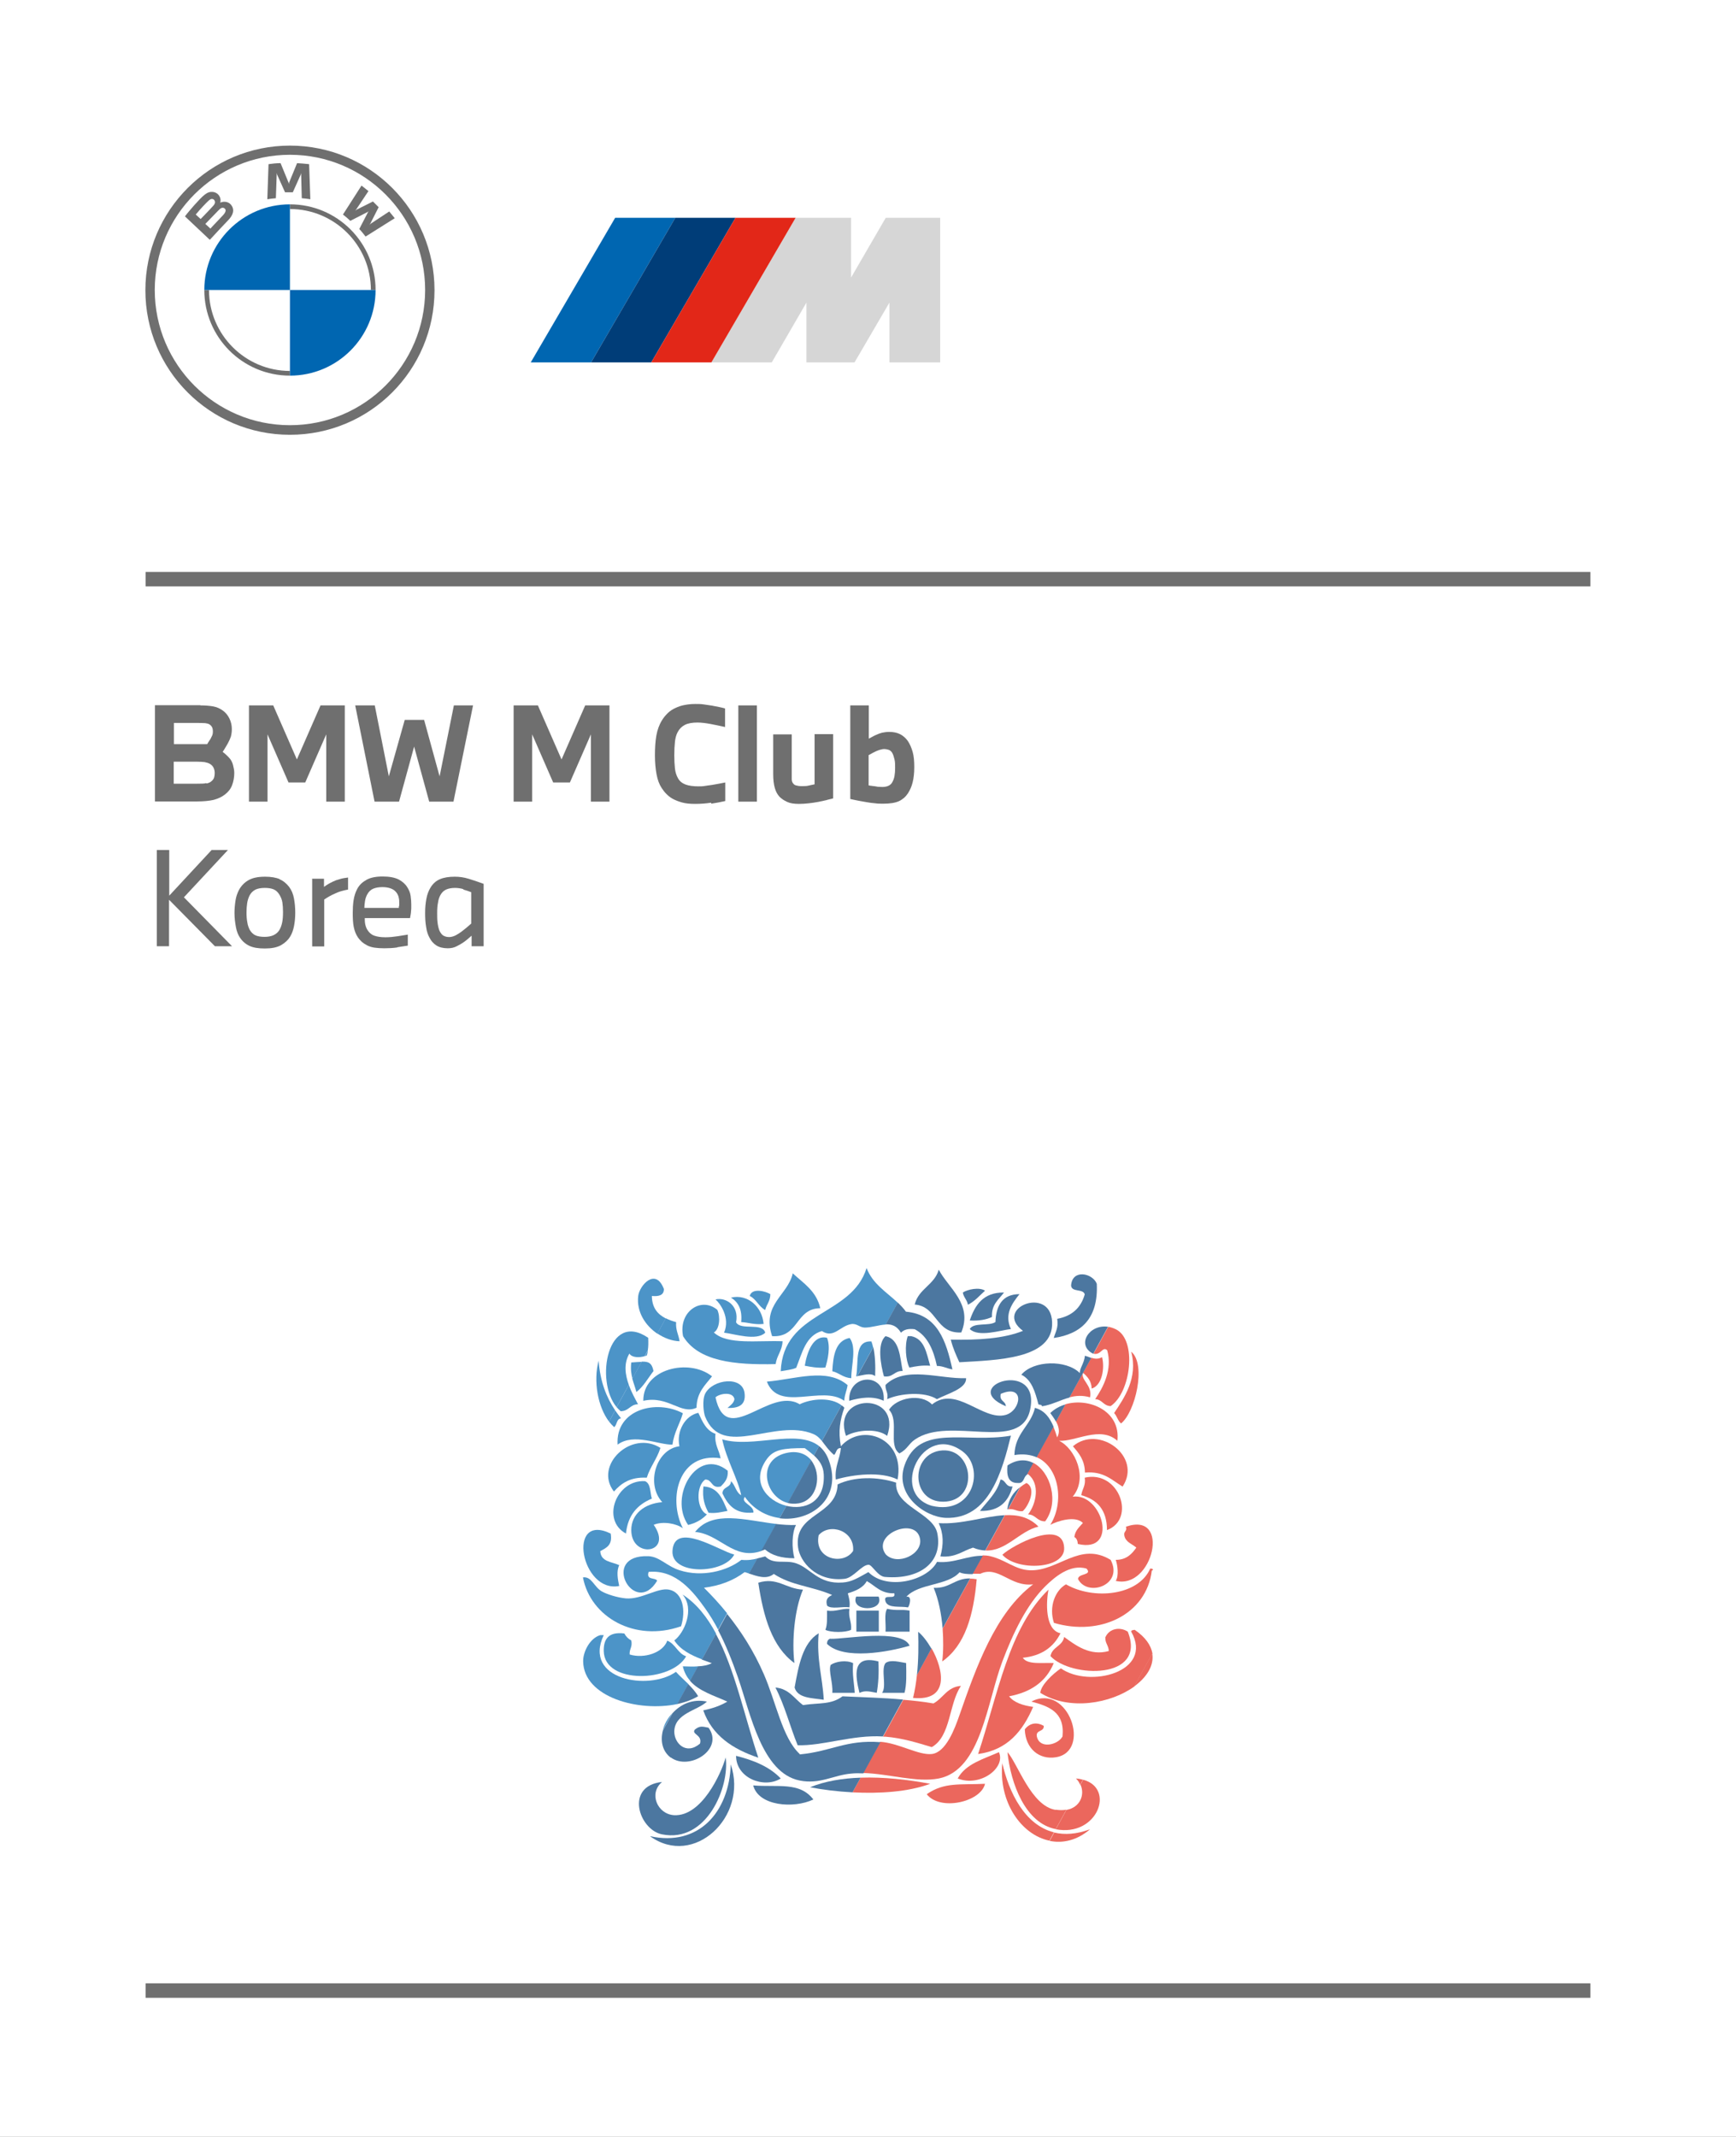 <?xml version="1.0" encoding="UTF-8"?>
<svg id="_레이어_2" data-name="레이어 2" xmlns="http://www.w3.org/2000/svg" viewBox="0 0 85.14 104.78">
  <rect x="0" y="0" width="85.14" height="104.78" fill="#808080" stroke="none"/>
  <g id="logo_fallback">
    <g>
      <rect class="cls-8" fill="#ffffff" stroke="#ffffff" stroke-width=".1px" stroke-miterlimit="10" x=".05" y=".05" width="85.04" height="104.68"/>
      <g>
        <g id="Weiss">
          <polygon class="cls-2" fill="#d6d6d6" stroke-width="0px" points="41.74 10.68 41.74 13.61 43.44 10.68 46.11 10.68 46.11 17.77 43.62 17.77 43.62 14.84 41.91 17.77 39.55 17.77 39.55 14.84 37.85 17.77 34.89 17.77 39.02 10.68 41.74 10.68"/>
        </g>
        <polygon id="Blau_Verlauf_hell" class="cls-5" fill="#0066b1" stroke-width="0px" points="33.12 10.68 28.99 17.77 26.03 17.77 30.17 10.68 33.12 10.68"/>
        <polygon id="Blau_Verlauf_hell-2" data-name="Blau_Verlauf_hell" class="cls-6" fill="#003d78" stroke-width="0px" points="36.07 10.68 31.94 17.77 28.99 17.77 33.12 10.68 36.07 10.68"/>
        <polygon id="Blau_Verlauf_hell-3" data-name="Blau_Verlauf_hell" class="cls-1" fill="#e22718" stroke-width="0px" points="39.02 10.68 34.89 17.77 31.94 17.77 36.07 10.68 39.02 10.68"/>
      </g>
      <line class="cls-7" fill="#6f6f6f" stroke="#6f6f6f" stroke-width="0.71px" stroke-miterlimit="10" x1="7.14" y1="28.4" x2="78" y2="28.4"/>
      <g>
        <path class="cls-4" fill="#6f6f6f" stroke-width="0px" d="M9.82,34.59c.26,0,.47.02.64.05s.32.1.45.19c.15.1.26.24.34.4.08.16.12.34.12.52,0,.15-.02.27-.05.38-.04.11-.09.22-.15.33-.05.08-.09.15-.13.22-.04.07-.08.13-.12.19.07.05.14.11.19.16.06.05.12.12.18.19.06.08.11.18.14.3s.06.25.06.38c0,.22-.04.43-.11.61s-.19.33-.35.45c-.15.12-.33.2-.54.26-.21.05-.49.08-.82.08h-2.07v-4.72h2.23ZM10.23,36.38s.05-.09.08-.12c.03-.06.06-.12.09-.18.03-.06.04-.13.04-.21s-.01-.15-.04-.21c-.03-.06-.07-.1-.13-.14-.05-.03-.12-.05-.21-.06-.09,0-.2-.01-.34-.01h-1.19v1.04h1.63s.05-.07.07-.12ZM10.13,38.42c.1-.02.19-.06.25-.12.06-.05.1-.11.12-.17s.03-.14.03-.22c0-.1-.02-.19-.06-.27s-.1-.14-.19-.19c-.07-.04-.16-.06-.25-.08-.1-.01-.23-.02-.38-.02h-1.13v1.08h1.15c.2,0,.35,0,.45-.03Z"/>
        <path class="cls-4" fill="#6f6f6f" stroke-width="0px" d="M12.19,34.59h1.21l1.16,2.65,1.16-2.65h1.19v4.72h-.91v-3.3l-1.03,2.36h-.82l-1.03-2.36v3.3h-.91v-4.72Z"/>
        <path class="cls-4" fill="#6f6f6f" stroke-width="0px" d="M17.42,34.59h.96l.69,3.48.78-2.77h.95l.76,2.77.7-3.48h.94l-.96,4.72h-1.19l-.74-2.7-.74,2.7h-1.2l-.95-4.72Z"/>
        <path class="cls-4" fill="#6f6f6f" stroke-width="0px" d="M25.17,34.59h1.21l1.16,2.65,1.16-2.65h1.19v4.72h-.91v-3.3l-1.03,2.36h-.82l-1.03-2.36v3.3h-.91v-4.72Z"/>
        <path class="cls-4" fill="#6f6f6f" stroke-width="0px" d="M34.88,39.36c-.25.04-.51.06-.79.06-.25,0-.46-.02-.64-.07-.18-.05-.33-.11-.46-.18-.13-.07-.23-.16-.32-.25s-.16-.19-.22-.28c-.12-.18-.2-.4-.25-.67-.05-.27-.08-.58-.08-.93s.02-.69.07-.97c.05-.28.14-.53.27-.74.06-.1.14-.21.23-.3.09-.1.2-.19.33-.26s.29-.14.46-.18c.18-.04.38-.07.62-.07.13,0,.27,0,.4.02s.27.04.41.06c.15.03.27.05.36.07.09.02.19.04.29.07v.91c-.22-.05-.46-.1-.72-.15-.12-.02-.23-.04-.33-.05-.1-.01-.2-.02-.3-.02-.27,0-.48.04-.63.12-.15.08-.27.2-.35.36-.07.13-.11.29-.13.48s-.03.4-.03.65c0,.23.01.44.03.63s.07.35.15.49c.08.15.21.25.37.31.16.06.37.09.63.09.1,0,.21,0,.32-.02s.23-.03.35-.05.23-.04.34-.06c.11-.02.21-.04.31-.06v.91c-.21.05-.44.09-.69.13Z"/>
        <path class="cls-4" fill="#6f6f6f" stroke-width="0px" d="M36.21,34.59h.91v4.72h-.91v-4.72Z"/>
        <path class="cls-4" fill="#6f6f6f" stroke-width="0px" d="M40.56,39.23c-.13.03-.27.06-.42.09-.15.03-.31.05-.47.07-.16.02-.33.03-.49.03-.24,0-.43-.03-.58-.1-.15-.07-.27-.15-.37-.25-.1-.11-.18-.25-.23-.43-.05-.17-.08-.4-.08-.69v-1.94h.91v1.9c0,.11,0,.21,0,.3,0,.09.03.17.08.22.04.05.09.08.16.09.07.02.14.03.23.03.14,0,.26,0,.37-.03s.21-.04.28-.06v-2.46h.91v3.15c-.09.02-.19.05-.32.08Z"/>
        <path class="cls-4" fill="#6f6f6f" stroke-width="0px" d="M42.61,34.59v1.63s.1-.05.17-.09c.07-.04.13-.07.18-.09.1-.05.19-.08.3-.11.1-.02.22-.04.35-.04.21,0,.39.04.53.11.14.07.27.18.38.33.1.15.18.33.24.54.06.21.08.46.08.75s-.03.54-.08.74c-.05.21-.13.38-.23.54-.06.09-.12.16-.2.23-.07.06-.16.12-.25.16s-.2.07-.33.09-.27.03-.43.03c-.13,0-.27,0-.4-.02-.14-.01-.27-.03-.39-.05-.23-.04-.41-.07-.55-.1s-.23-.05-.28-.06v-4.59h.91ZM42.71,38.53s.08.01.14.02c.06,0,.13.02.2.03.07,0,.14.01.22.01.24,0,.41-.08.49-.23.05-.09.09-.19.11-.31.02-.11.03-.25.03-.39,0-.16,0-.3-.03-.42s-.06-.23-.11-.32c-.05-.08-.1-.12-.17-.15-.06-.02-.14-.04-.23-.04-.07,0-.15.02-.25.05-.09.03-.17.07-.23.1-.05.02-.1.05-.15.08-.05.03-.09.05-.13.07v1.48s.07.02.1.02Z"/>
      </g>
      <g>
        <path class="cls-4" fill="#6f6f6f" stroke-width="0px" d="M7.7,41.68h.6v2.24l2.08-2.24h.8l-2.16,2.32,2.36,2.4h-.84l-2.25-2.28v2.28h-.6v-4.72Z"/>
        <path class="cls-4" fill="#6f6f6f" stroke-width="0px" d="M13.7,43.11c.19.08.35.21.48.38.12.16.2.35.24.58.04.22.06.45.06.68s-.02.46-.06.66c-.04.2-.1.37-.18.5-.11.19-.27.33-.46.44-.2.11-.46.16-.79.16s-.57-.04-.76-.13c-.19-.09-.34-.22-.46-.4-.09-.13-.16-.3-.2-.52s-.07-.45-.07-.69c0-.21.02-.41.05-.61.03-.2.09-.36.16-.5.11-.21.26-.37.46-.49.2-.12.47-.18.83-.18.29,0,.53.04.72.12ZM12.52,43.63c-.12.06-.22.16-.29.3-.05.11-.09.23-.11.37-.02.14-.03.29-.03.45,0,.17.01.33.04.48.02.15.07.27.12.37.08.13.17.22.29.27s.27.07.44.07c.34,0,.58-.11.72-.33.06-.1.11-.23.14-.38.03-.15.04-.32.04-.51,0-.17-.01-.33-.03-.46-.02-.14-.07-.26-.14-.38-.08-.13-.17-.22-.29-.27-.12-.05-.27-.07-.44-.07-.19,0-.34.03-.47.09Z"/>
        <path class="cls-4" fill="#6f6f6f" stroke-width="0px" d="M15.3,43.09h.59v.4c.07-.05.14-.1.21-.14.07-.04.14-.08.23-.12.1-.05.21-.09.33-.12.12-.04.26-.06.41-.08v.59c-.12.02-.23.05-.34.08-.1.03-.21.07-.31.12-.1.04-.19.09-.28.14-.09.05-.17.1-.24.15v2.3h-.59v-3.3Z"/>
        <path class="cls-4" fill="#6f6f6f" stroke-width="0px" d="M19.48,46.46c-.21.03-.42.04-.63.04-.18,0-.34-.01-.48-.03-.14-.02-.26-.06-.36-.11-.1-.05-.19-.11-.26-.17-.07-.07-.14-.14-.2-.23-.1-.15-.16-.31-.2-.5-.04-.19-.05-.42-.05-.7,0-.2.01-.41.04-.61.03-.2.09-.4.19-.58.1-.18.25-.32.45-.43.2-.11.46-.16.79-.16s.58.05.77.14c.19.1.33.22.43.38.09.14.15.28.17.44s.03.28.03.4c0,.04,0,.09,0,.15,0,.06,0,.12-.01.18,0,.06-.01.12-.02.18s-.02.12-.03.17h-2.22c0,.1,0,.19.02.29s.05.2.11.29c.08.13.19.23.33.28.14.05.32.08.55.08.2,0,.4-.02.6-.05.2-.03.37-.06.5-.08v.54c-.13.02-.31.05-.52.08ZM19.58,44.43s0-.1,0-.16c0-.08,0-.15-.02-.23-.01-.08-.04-.15-.08-.22-.07-.11-.16-.19-.28-.24-.12-.05-.27-.08-.44-.08-.19,0-.34.03-.46.08-.12.05-.22.15-.29.28-.05.09-.09.2-.11.33s-.03.24-.03.33h1.69s0-.06.01-.11Z"/>
        <path class="cls-4" fill="#6f6f6f" stroke-width="0px" d="M23.12,45.89s-.1.09-.16.14c-.06.05-.12.1-.19.15-.14.1-.27.17-.39.23-.12.06-.26.09-.42.09-.23,0-.42-.05-.56-.14s-.25-.21-.33-.37c-.08-.14-.14-.31-.17-.53-.04-.22-.05-.45-.05-.7s.02-.46.06-.68.11-.4.2-.55c.12-.2.28-.34.47-.42.19-.08.43-.12.72-.12.23,0,.45.03.68.1.23.07.47.15.74.25v3.06h-.59v-.51ZM22.73,43.6c-.14-.04-.28-.06-.42-.06-.17,0-.32.03-.43.08-.11.05-.21.14-.28.27-.06.11-.1.23-.12.38-.03.14-.04.31-.04.5,0,.17,0,.33.02.48s.05.28.09.38c.05.11.11.19.18.24.08.05.18.08.3.08.1,0,.2-.03.31-.08.11-.06.21-.12.31-.2.08-.06.17-.13.24-.19s.15-.13.22-.19v-1.54c-.12-.05-.25-.09-.39-.13Z"/>
      </g>
      <g class="cls-9" opacity="0.7">
        <path class="cls-3" fill="none" stroke-width="0px" d="M52.98,87.51l-.68,1.24c.67-.13.91-.74.68-1.24Z"/>
        <path class="cls-3" fill="none" stroke-width="0px" d="M30.87,66.38c-.29.49-.21,1.04-.03,1.54l.17-.31c-.06-.23-.09-.48-.06-.8.2,0,.37-.03.51-.03l.15-.28c-.26.08-.62.08-.75-.12Z"/>
        <path class="cls-1" fill="#e22718" stroke-width="0px" d="M55.62,82.7c.62-.45.99-1.03.89-1.62l-.89,1.62Z"/>
        <path class="cls-1" fill="#e22718" stroke-width="0px" d="M52.3,88.75l-.52.95c2.03.39,2.94-2,1.34-2.43l-.13.24c.23.5-.02,1.12-.68,1.24Z"/>
        <path class="cls-1" fill="#e22718" stroke-width="0px" d="M53.46,89.7c-.67.25-1.25.28-1.76.16l-.22.41c.64.13,1.34-.02,1.98-.57Z"/>
        <g>
          <path class="cls-1" fill="#e22718" stroke-width="0px" d="M46.97,87.21c1.11.44,2.37-.53,2.02-1.29-.76.34-1.63.57-2.02,1.29Z"/>
          <g>
            <path class="cls-1" fill="#e22718" stroke-width="0px" d="M56.49,77.01c.09,0,.07-.11-.08-.09-.59,1.34-2.8,1.54-4.13.77-.51.28-.86,1.08-.59,1.89,2.26.67,4.54-.41,4.8-2.57Z"/>
            <path class="cls-1" fill="#e22718" stroke-width="0px" d="M55.22,74.86c.07.24-.12.22-.08.43.06.34.38.41.59.6-.22.31-.48.6-1.01.6.09.24.16.8,0,1.03,1.82.44,2.73-3.42.51-2.66Z"/>
            <path class="cls-1" fill="#e22718" stroke-width="0px" d="M55.65,79.92c-.06.02-.17,0-.17.09,1.12,1.99-2.07,2.78-3.45,1.8-.41.28-.98.82-1.01,1.2,1.42.89,3.45.53,4.61-.31l.89-1.62c-.07-.39-.33-.79-.87-1.16Z"/>
            <path class="cls-1" fill="#e22718" stroke-width="0px" d="M55.48,66.29c.34,1.28-.35,2.27-.84,3,.14.14.18.38.34.51.69-.54,1.25-2.87.51-3.51Z"/>
            <path class="cls-1" fill="#e22718" stroke-width="0px" d="M54.21,80.27c-.02.31.16.41.17.69-.93.26-1.64-.29-2.19-.69-.08.46-.59.48-.67.94.98,1.07,4.74,1.18,3.79-1.2-.4-.26-.91-.14-1.09.26Z"/>
            <path class="cls-1" fill="#e22718" stroke-width="0px" d="M55.06,72.89c.97-1.47-1.17-3.05-2.44-1.97.29.34.58.67.59,1.29.92-.08,1.32.37,1.85.69Z"/>
            <path class="cls-1" fill="#e22718" stroke-width="0px" d="M51.85,70.49c-.06-.19-.12-.37-.19-.54l-.83,1.5c1.15.5,1.36,2.26.68,3.32.35-.18,1.22-.47,1.6-.09-.17.2-.38.36-.42.69.11.06.16.18.17.34,2.03.48,1.21-2.51-.25-2.32.77-.92.11-2.37-.67-2.74.82.05,2.02-.75,2.86,0,.17-1.46-1.39-2.13-2.55-1.79l-.46.84c.13.24.21.52.06.78Z"/>
            <path class="cls-1" fill="#e22718" stroke-width="0px" d="M54.3,66.21c.27.95-.2,1.83-.59,2.4.35.01.4.33.76.34,1-.67,1.31-3.26.25-3.77-.13-.06-.25-.1-.37-.12l-.72,1.32c.37.09.44-.38.67-.17Z"/>
            <path class="cls-1" fill="#e22718" stroke-width="0px" d="M48.06,77.18c.9-.44,1.48.65,2.61.51-1.85,1.39-2.79,4.05-3.62,6.43-.22.63-.65,1.81-1.35,1.89-.65.07-1.6-.53-2.53-.6,0,0,0,0,0,0l-.84,1.53c1.28.04,2.63.48,3.71.27,2.08-.41,2.37-3.76,3.12-5.74.53-1.4,1.19-2.78,2.11-3.69.42-.41,1.2-1.11,2.02-.86.3.34-.41.22-.42.51.47.91,2.25.29,1.6-.94-1.51-.92-2.56.56-3.96.51-.73-.03-1.17-.5-1.94-.69-.13-.03-.26-.04-.38-.04l-.5.9c.12,0,.25,0,.37,0Z"/>
            <path class="cls-1" fill="#e22718" stroke-width="0px" d="M53.2,72.46c.06.4-.13.55-.17.86.78.21,1.26.72,1.26,1.71,1.45-.54.59-2.96-1.09-2.57Z"/>
            <path class="cls-1" fill="#e22718" stroke-width="0px" d="M53.46,68.52c.13-.59-.49-.87-.34-1.2.21.19.41.39.42.77.51-.15.65-1,.51-1.54-.2.11-.36.08-.53.03l-1.07,1.94c.31-.08.63-.11,1.01,0Z"/>
            <path class="cls-1" fill="#e22718" stroke-width="0px" d="M52.98,87.51l.13-.24c-.1-.03-.21-.05-.34-.06.09.09.16.19.2.3Z"/>
            <path class="cls-1" fill="#e22718" stroke-width="0px" d="M51.77,88.75c-1.2-.19-1.86-2.28-2.36-2.83.16,1.55.88,3.48,2.36,3.77,0,0,0,0,.01,0l.52-.95c-.16.03-.33.03-.53,0Z"/>
            <path class="cls-1" fill="#e22718" stroke-width="0px" d="M49.16,86.44c-.2,1.92.93,3.54,2.31,3.82l.22-.41c-1.42-.35-2.21-1.94-2.54-3.42Z"/>
            <path class="cls-1" fill="#e22718" stroke-width="0px" d="M49.16,76.24c.7.81,3.08.72,3.03-.34-.06-1.45-2.56-.11-3.03.34Z"/>
            <path class="cls-1" fill="#e22718" stroke-width="0px" d="M50.59,83.44c.84.23,1.64.5,1.52,1.71-.22.41-1.12.64-1.26,0-.06-.34.36-.21.34-.52-.35-.2-.69-.14-.93.17.03.96.72,1.5,1.52,1.37,1.78-.28.61-3.65-1.18-2.74Z"/>
            <path class="cls-1" fill="#e22718" stroke-width="0px" d="M49.49,83.18c1.07-.2,1.82-.72,2.19-1.63-.56-.03-1.28.1-1.52-.26.92-.09,1.51-.52,1.85-1.2-.78-.17-.7-1.56-.59-2.14-1.95,1.88-2.49,5.18-3.45,8.06,1.46-.2,2.19-1.14,2.7-2.31-.49-.07-.93-.2-1.18-.52Z"/>
            <path class="cls-1" fill="#e22718" stroke-width="0px" d="M50.42,72.29c.6.46.41,1.45,0,1.97.38.01.44.35.84.34.7-.94.27-2.43-.59-2.87l-.32.58s.04-.02.06-.03Z"/>
            <path class="cls-1" fill="#e22718" stroke-width="0px" d="M50.17,74.09c.27-.24.68-1.11.17-1.37-.11.06-.21.13-.31.21l-.59,1.08c.33-.05.42.13.73.09Z"/>
            <path class="cls-1" fill="#e22718" stroke-width="0px" d="M50.93,74.86c-.47-.48-1.03-.59-1.65-.56l-.95,1.73c1.01.05,1.68-.96,2.6-1.17Z"/>
            <path class="cls-1" fill="#e22718" stroke-width="0px" d="M46.21,81.47c1.12-.78,1.54-2.27,1.69-4.03-.12-.02-.23-.03-.32-.03l-1.35,2.45c.04.56.04,1.12-.02,1.61Z"/>
            <path class="cls-1" fill="#e22718" stroke-width="0px" d="M48.31,87.47c-1.23.06-1.99-.09-2.86.51.65.84,2.65.39,2.86-.51Z"/>
            <path class="cls-1" fill="#e22718" stroke-width="0px" d="M45.7,85.67c.94-.53.83-2.13,1.43-3-.68.05-.87.6-1.35.86-.52-.09-1.01-.14-1.48-.18l-.99,1.81s.08,0,.11,0c.85.07,1.57.3,2.27.51Z"/>
            <path class="cls-1" fill="#e22718" stroke-width="0px" d="M45.68,80.83l-.71,1.3c-.04.38-.1.76-.19,1.13,1.79.17,1.51-1.37.91-2.43Z"/>
            <path class="cls-1" fill="#e22718" stroke-width="0px" d="M45.62,87.47c-1.08-.2-2.27-.34-3.41-.3l-.4.72c1.32.07,2.74-.02,3.81-.42Z"/>
          </g>
        </g>
        <path class="cls-5" fill="#0066b1" stroke-width="0px" d="M41.41,68.65l-.02.04s.01,0,.02,0c0-.02,0-.03,0-.05Z"/>
        <path class="cls-5" fill="#0066b1" stroke-width="0px" d="M32.97,84.01c-.23.25-.39.54-.47.85l.47-.85Z"/>
        <path class="cls-5" fill="#0066b1" stroke-width="0px" d="M31.97,63.55c.34.03.59-.03.59-.34-.41-1.08-1.2-.17-1.26.34-.09.78.35,1.45.94,1.85l.41-.75c-.39-.2-.67-.51-.68-1.09Z"/>
        <path class="cls-5" fill="#0066b1" stroke-width="0px" d="M30.87,66.38c.13.2.49.2.75.12l.15-.28c.03-.18.03-.39.02-.62-2-1.36-2.62,2.12-1.55,3.4l.6-1.09c-.18-.5-.26-1.05.03-1.54Z"/>
        <path class="cls-5" fill="#0066b1" stroke-width="0px" d="M31.01,67.61l.46-.83c-.14,0-.31.02-.51.03-.04.33,0,.58.06.8Z"/>
        <path class="cls-5" fill="#0066b1" stroke-width="0px" d="M29.36,66.72c-.27,1.01-.04,2.27.51,2.99l.3-.55c-.43-.64-.74-1.42-.81-2.44Z"/>
        <g>
          <path class="cls-5" fill="#0066b1" stroke-width="0px" d="M33.49,81.72c.07.29.19.51.36.7l.39-.71c-.23.02-.49.01-.75,0Z"/>
          <g>
            <path class="cls-5" fill="#0066b1" stroke-width="0px" d="M34.5,77.86c.83-.1,1.49-.37,2.02-.77.07.02.14.04.22.07l.41-.74c-.23.06-.47.1-.79.07-.72.56-1.94.86-3.03.51-.63-.2-.97-.66-1.52-.69-2.44-.1-.68,3.05.42,1.2-.11-.17-.55-.01-.42-.43,1.37-.13,2.22,1.02,2.78,1.8.23.32.44.67.63,1.03l.44-.8c-.36-.45-.75-.87-1.15-1.27Z"/>
            <path class="cls-5" fill="#0066b1" stroke-width="0px" d="M42.5,62.18c-.73,2.38-4.08,2.08-4.21,5.06.26-.05.55-.07.76-.17.29-.73.47-1.58,1.26-1.8.58.38.87-.24,1.43-.34.28-.05.4.16.67.17.33,0,.69-.13,1.03-.15l.59-1.07c-.55-.52-1.23-.92-1.53-1.7Z"/>
            <path class="cls-5" fill="#0066b1" stroke-width="0px" d="M39.22,68.86c-1.48-.9-3.58,2.19-4.13-.34.2-.19.86-.3.93.09-.04.21-.2.3-.34.43.71.03.88-.28.84-.69-.07-.92-1.59-.72-1.94,0-.15.32-.07.93,0,1.11.85,2.12,3.42.06,5.31.86.19.08.3.2.42.34l.96-1.75c-.51-.4-1.45-.34-2.05-.05Z"/>
            <path class="cls-5" fill="#0066b1" stroke-width="0px" d="M42.75,65.78c-.87-.06-.63,1.02-.76,1.71.02,0,.04,0,.05,0l.78-1.42c-.02-.1-.05-.2-.08-.28Z"/>
            <path class="cls-5" fill="#0066b1" stroke-width="0px" d="M41.66,65.61c-.68.14-.8.85-.84,1.63.34.08.53.32.93.34,0-.64.27-1.51-.08-1.97Z"/>
            <path class="cls-5" fill="#0066b1" stroke-width="0px" d="M41.57,67.92c-1.02-.87-2.55-.29-3.96-.17.59,1.52,2.69.16,3.78.93l.02-.04c.02-.28.13-.47.16-.73Z"/>
            <path class="cls-5" fill="#0066b1" stroke-width="0px" d="M40.48,67.06c.12-.39.26-1.02.08-1.46-.67-.16-.98.69-1.09,1.37.31.06.61.12,1.01.09Z"/>
            <path class="cls-5" fill="#0066b1" stroke-width="0px" d="M37.87,65.52c1.32.08,1.13-1.36,2.36-1.37-.19-.84-.82-1.22-1.35-1.71-.24,1.08-1.54,1.52-1.01,3.09Z"/>
            <path class="cls-5" fill="#0066b1" stroke-width="0px" d="M34.08,75.12c1.22.09,1.9,1.42,3.27.93l.73-1.32c-1.52-.18-3.13-.7-3.99.39Z"/>
            <path class="cls-5" fill="#0066b1" stroke-width="0px" d="M38.04,66.89c.06-.43.32-.65.34-1.12-1.21-.05-2.71.19-3.37-.43.28-.16.33-.76.17-1.11-.8-.67-1.92.1-1.68,1.29.75,1.24,2.53,1.42,4.55,1.37Z"/>
            <path class="cls-5" fill="#0066b1" stroke-width="0px" d="M37.53,64.23c.07-.28.25-.43.25-.77-.24-.15-.91-.32-1.01.09.32.15.44.52.76.69Z"/>
            <path class="cls-5" fill="#0066b1" stroke-width="0px" d="M36.35,64.83c.37.02.65.14,1.1.09-.07-.85-.79-1.48-1.6-1.29.35.22.56.57.5,1.2Z"/>
            <path class="cls-5" fill="#0066b1" stroke-width="0px" d="M35.51,65.35c.52.06,1.59.42,2.02,0-.14-.52-1.2-.09-1.43-.51.16-.83-.51-1.24-1.01-1.12.21.17.74.89.42,1.63Z"/>
            <path class="cls-5" fill="#0066b1" stroke-width="0px" d="M33.49,78.21c.58.69.08,1.86-.42,2.23.3.46.81.72,1.36.93l.69-1.26c-.43-.8-.95-1.47-1.63-1.91Z"/>
            <path class="cls-5" fill="#0066b1" stroke-width="0px" d="M33.74,74.78c.39-.09.69-.27.93-.52-.52-.23-.55-1.4-.08-1.71.36,0,.28.46.76.34.18-.19.37-.37.34-.77-1.49-1.21-2.92,1.27-1.94,2.66Z"/>
            <path class="cls-5" fill="#0066b1" stroke-width="0px" d="M34.5,72.89c-.07.59.07.96.25,1.29.38.04.63-.04.93-.09-.24-.55-.43-1.16-1.18-1.2Z"/>
            <path class="cls-5" fill="#0066b1" stroke-width="0px" d="M33.32,70.92c-1.14.14-1.66,1.85-.84,2.74-.89.07-1.52.59-1.52,1.37,0,1.43,2.08,1.15,1.1-.26.46-.19,1.12-.06,1.43.17-.75-1.48-.19-3.75,1.85-3.43-.07-.42-.31-.66-.25-1.2-.46-.16-.64-.6-.84-1.03-.67.14-1.08.92-.93,1.63Z"/>
            <path class="cls-5" fill="#0066b1" stroke-width="0px" d="M34.16,69.03c.01-.76.43-1.11.76-1.54-1.13-.9-3.39-.37-3.37,1.2,1.23-.27,1.83.7,2.61.34Z"/>
            <path class="cls-5" fill="#0066b1" stroke-width="0px" d="M32.98,76.06c-.06,1.2,2.54,1.13,3.03.17-.71-.17-2.95-1.68-3.03-.17Z"/>
            <path class="cls-5" fill="#0066b1" stroke-width="0px" d="M29.61,80.18h-.17c-.51.15-.85.82-.84,1.29.03,1.76,2.72,2.49,4.62,2.09l.54-.98c-.2-.2-.42-.39-.61-.6-1.32.95-4.58.39-3.54-1.8Z"/>
            <path class="cls-5" fill="#0066b1" stroke-width="0px" d="M33.4,79.75c.25-.78.09-1.67-.59-1.8-.55-.11-1.35.49-2.11.43-.44-.04-.95-.21-1.18-.34-.39-.22-.5-.75-.93-.69.37,1.95,2.55,3.19,4.8,2.4Z"/>
            <path class="cls-5" fill="#0066b1" stroke-width="0px" d="M32.98,70.84c.08-.61.36-1.01.51-1.54-1.29-.69-3.31-.2-3.2,1.54.79-.59,2.02.02,2.7,0Z"/>
            <path class="cls-5" fill="#0066b1" stroke-width="0px" d="M32.73,80.44c-.2.6-1.13.91-1.85.69-.02-.28.15-.36.08-.69-.15-.08-.26-.19-.34-.34-.8-.1-1.02.3-1.01.86.03,1.66,3.35,1.52,4.04.26-.42-.15-.52-.61-.93-.77Z"/>
            <path class="cls-5" fill="#0066b1" stroke-width="0px" d="M33.15,64.83c-.18-.05-.35-.11-.5-.19l-.41.75c.34.23.73.37,1.09.38-.05-.33-.2-.54-.17-.94Z"/>
            <path class="cls-5" fill="#0066b1" stroke-width="0px" d="M31.72,72.46c.17-.54.5-.92.67-1.46-1.42-.9-3.28.85-2.28,2.14.36-.41.81-.72,1.6-.68Z"/>
            <path class="cls-5" fill="#0066b1" stroke-width="0px" d="M31.97,73.49c-.09-.3-.05-.75-.34-.86-1.41-.08-2.16,1.91-.93,2.57.09-.91.57-1.42,1.26-1.71Z"/>
            <path class="cls-5" fill="#0066b1" stroke-width="0px" d="M31.72,66.46c.03-.07.05-.16.06-.24l-.15.28s.06-.02.09-.03Z"/>
            <path class="cls-5" fill="#0066b1" stroke-width="0px" d="M31.29,68.86c-.13-.25-.32-.58-.45-.95l-.6,1.09c.06.07.13.14.2.2.4,0,.46-.33.84-.34Z"/>
            <path class="cls-5" fill="#0066b1" stroke-width="0px" d="M31.21,68.26c.35-.27.57-.68.84-1.03-.08-.41-.26-.47-.58-.46l-.46.83c.06.22.14.43.2.65Z"/>
            <path class="cls-5" fill="#0066b1" stroke-width="0px" d="M30.37,77.78c-.07-.32-.15-.73,0-1.03-.36-.17-.91-.16-.93-.69.3-.16.61-.29.51-.86-2.18-1.06-1.45,2.94.42,2.57Z"/>
            <path class="cls-5" fill="#0066b1" stroke-width="0px" d="M30.12,69.98c.15-.11.11-.41.34-.43-.1-.12-.2-.26-.29-.39l-.3.55c.08.1.16.19.25.27Z"/>
            <path class="cls-5" fill="#0066b1" stroke-width="0px" d="M38.66,71.23c-1.6.28-1.17,2.18-.02,2.47l1.15-2.09c-.23-.29-.61-.47-1.13-.38Z"/>
            <path class="cls-5" fill="#0066b1" stroke-width="0px" d="M38.23,74.45l.34-.61c-.96-.24-1.78-1.18-.95-2.31.34-.45.79-.52,1.85-.52.16.12.31.24.45.36l.25-.46c-1.08-.86-3.25.12-4.75-.33.2.97.79,1.99.93,2.74-.26-.14-.29-.5-.5-.69,0,.33-.41.26-.42.6.27.56.62,1.03,1.52.94.03-.37-.65-.47-.42-.77.43.62,1.06.95,1.71,1.04Z"/>
          </g>
        </g>
        <g>
          <path class="cls-6" fill="#003d78" stroke-width="0px" d="M53.62,66.38s0,0,0,0l.72-1.32c-.93-.14-1.57.9-.73,1.32Z"/>
          <g>
            <path class="cls-6" fill="#003d78" stroke-width="0px" d="M49.41,74.01s.02,0,.02,0l.59-1.08c-.32.25-.55.58-.62,1.08Z"/>
            <g>
              <path class="cls-6" fill="#003d78" stroke-width="0px" d="M51.79,69.71l.46-.84c-.28.08-.53.22-.74.42.08.11.19.26.28.42Z"/>
              <g>
                <path class="cls-6" fill="#003d78" stroke-width="0px" d="M46.07,71.14c-1.47.25-1.37,2.65.34,2.49,1.65-.16,1.29-2.76-.34-2.49Z"/>
                <g>
                  <path class="cls-6" fill="#003d78" stroke-width="0px" d="M50.76,69.03c-.21.9-.98,1.23-1.01,2.32.43-.07.79-.02,1.09.11l.83-1.5c-.18-.43-.43-.79-.9-.92Z"/>
                  <path class="cls-6" fill="#003d78" stroke-width="0px" d="M39.22,86.01c-.86-.8-1.16-2.56-1.77-3.94-.48-1.1-1.09-2.06-1.79-2.93l-.44.8c.38.72.69,1.51.97,2.31.62,1.78,1.17,4.69,3.03,5.06,1,.2,1.66-.27,2.53-.34.19-.02.39-.02.59-.01l.84-1.53c-1.69-.13-2.39.45-3.96.6Z"/>
                  <path class="cls-6" fill="#003d78" stroke-width="0px" d="M45.96,76.58c-.49.95-2.48,1.42-3.37.51-.54.3-.82.48-1.26.51-1.2.09-1.56-.69-2.28-.94-.56-.19-1.1.09-1.52-.34-.13.03-.26.07-.39.1l-.41.74c.4.13.86.31,1.22.02.89.58,1.83.59,2.86,1.03-.16.09-.34.17-.25.52.2.2.76.03,1.1.09.04-.3-.03-.48-.08-.69.39-.12.75-.27.93-.6.42.23.68.62,1.35.6.1.38-.61-.05-.42.43.15.31.71.19,1.09.26.07-.06.23-.59-.08-.52.61-.67,2.01-.53,2.61-1.2.17.08.4.09.64.09l.5-.9c-.74-.02-1.42.38-2.23.3Z"/>
                  <path class="cls-6" fill="#003d78" stroke-width="0px" d="M52.95,67.32c-.67-.65-2.26-.62-2.86.09.51.25.68.85.84,1.46.07.02.17,0,.17.09.48-.07.9-.31,1.35-.43l1.07-1.94c-.1-.04-.2-.08-.31-.11-.05.41-.26.59-.25.86Z"/>
                  <path class="cls-6" fill="#003d78" stroke-width="0px" d="M53.79,62.95c-.21-.53-1.21-.73-1.26.09.03.34.59.14.67.43-.19.67-.64,1.07-1.35,1.2.07.44-.09.65-.17.94,1.37-.2,2.19-.98,2.11-2.66Z"/>
                  <path class="cls-6" fill="#003d78" stroke-width="0px" d="M50.17,65.26c-.94.38-2.19.46-3.54.43.1.41.26.76.42,1.11,1.81-.11,4.63-.14,4.55-1.97-.07-1.82-2.92-.68-1.43.43Z"/>
                  <path class="cls-6" fill="#003d78" stroke-width="0px" d="M49.41,71.86c-.05.5.04.87.51.86.31.03.27-.29.44-.4l.32-.58c-.36-.19-.8-.19-1.27.12Z"/>
                  <path class="cls-6" fill="#003d78" stroke-width="0px" d="M49.33,68.95c-.02-.27-.33-.23-.25-.6,1.2-.51,1,.81.25,1.03-1.13.32-2.43-1.47-3.62-.51-.55-.57-1.75-.32-2.11.26.52.54-.06,1.75.51,2.14.39-.2.44-.46.76-.68,1.72-1.19,5.19.67,5.65-1.46.55-2.54-3.57-1.17-1.18-.17Z"/>
                  <path class="cls-6" fill="#003d78" stroke-width="0px" d="M49.07,72.55c-.18.67-.65,1.06-1.01,1.54.96.03,1.4-.47,1.6-1.2-.35.04-.32-.31-.59-.34Z"/>
                  <path class="cls-6" fill="#003d78" stroke-width="0px" d="M46.04,74.69c.24.54.24,1.03.08,1.63.75.07,1.08-.27,1.6-.43.21.09.41.13.6.14l.95-1.73c-.99.05-2.11.46-3.23.39Z"/>
                  <path class="cls-6" fill="#003d78" stroke-width="0px" d="M48.82,64.83c-.33.21-1.06,0-1.26.34.43.42,1.51.06,2.02,0-.34-.72.06-1.26.42-1.71-.83,0-1.15.55-1.18,1.37Z"/>
                  <path class="cls-6" fill="#003d78" stroke-width="0px" d="M47.56,64.75c.45.03.81-.04,1.09-.17-.03-.63.34-.86.59-1.2-1.02-.01-1.42.61-1.68,1.37Z"/>
                  <path class="cls-6" fill="#003d78" stroke-width="0px" d="M48.31,63.29c-.29-.19-.86-.06-1.09.09.04.24.21.36.25.6.34-.17.57-.45.84-.69Z"/>
                  <path class="cls-6" fill="#003d78" stroke-width="0px" d="M45.79,77.86c.24.57.38,1.28.44,1.99l1.35-2.45c-.76-.01-1,.5-1.78.46Z"/>
                  <path class="cls-6" fill="#003d78" stroke-width="0px" d="M43.43,67.92c-.02.27.15.36.08.69.63-.29,1.84-.39,2.44,0,.51-.27,1.46-.51,1.43-1.03-1.3.05-2.99-.63-3.96.34Z"/>
                  <path class="cls-6" fill="#003d78" stroke-width="0px" d="M47.14,65.35c.59-1.4-.64-2.2-1.1-3.09-.21.75-.99.93-1.18,1.71,1.12.09,1.01,1.43,2.28,1.37Z"/>
                  <path class="cls-6" fill="#003d78" stroke-width="0px" d="M41.32,83.18c-.56.42-1.13.31-1.94.43-.42-.31-.68-.8-1.35-.86.45.86.71,1.9,1.09,2.83,1.22.04,2.7-.52,4.18-.43l.99-1.81c-1-.09-1.92-.11-2.99-.16Z"/>
                  <path class="cls-6" fill="#003d78" stroke-width="0px" d="M44.19,65.35c.14-.15.35-.21.67-.17.63.33.92,1.01,1.09,1.8.3,0,.49.13.76.17-.31-1.4-.73-2.69-2.28-2.83-.12-.17-.26-.31-.4-.45l-.59,1.07c.28-.01.54.07.74.4Z"/>
                  <path class="cls-6" fill="#003d78" stroke-width="0px" d="M45.62,66.98c-.18-.62-.27-1.32-.93-1.46h-.17c-.16.44-.1,1.19.08,1.54.31-.06.61-.12,1.01-.09Z"/>
                  <path class="cls-6" fill="#003d78" stroke-width="0px" d="M45.03,80.01c.02.65.02,1.39-.06,2.13l.71-1.3c-.21-.36-.45-.67-.66-.83Z"/>
                  <path class="cls-6" fill="#003d78" stroke-width="0px" d="M43.43,80.01h1.18v-1.03c-.42-.08-.62.02-1.1-.09-.16.23-.05.75-.08,1.11Z"/>
                  <path class="cls-6" fill="#003d78" stroke-width="0px" d="M43.43,81.55c-.24.3.07,1.15-.17,1.46h1.1c.11-.4.09-.94.08-1.46-.29-.04-.76-.19-1.01,0Z"/>
                  <path class="cls-6" fill="#003d78" stroke-width="0px" d="M44.27,67.23c-.14-.72-.15-1.56-.84-1.71-.43.37-.23,1.43-.08,1.97.46.07.51-.29.93-.26Z"/>
                  <path class="cls-6" fill="#003d78" stroke-width="0px" d="M40.9,71.35c.13-.1.1-.36.34-.34-.05.55-.31.89-.25,1.54.87-.25,2.2-.41,3.03,0,.38-2.01-1.73-2.82-2.78-1.63-.14-.74-.04-1.3.17-1.89-.04-.05-.09-.09-.14-.12l-.96,1.75c.15.19.3.43.6.69Z"/>
                  <path class="cls-6" fill="#003d78" stroke-width="0px" d="M41.49,70.41c.52-.29,1.53-.39,2.02,0,.75-2.17-2.75-2.13-2.02,0Z"/>
                  <path class="cls-6" fill="#003d78" stroke-width="0px" d="M43.34,68.69c.11-1.44-1.76-1.33-1.69,0,.55-.16,1.16-.25,1.69,0Z"/>
                  <path class="cls-6" fill="#003d78" stroke-width="0px" d="M40.73,80.35c-.11.03-.17.11-.17.26.82.8,3,.4,4.05.09-.36-.86-3.21-.31-3.88-.34Z"/>
                  <path class="cls-6" fill="#003d78" stroke-width="0px" d="M43.09,78.29h-1.1c-.31.76,1.41.76,1.1,0Z"/>
                  <path class="cls-6" fill="#003d78" stroke-width="0px" d="M42.16,83.01c.28-.14.54-.05.84,0,.08-.46.11-.98.08-1.54-1.32-.34-1.13.71-.93,1.54Z"/>
                  <path class="cls-6" fill="#003d78" stroke-width="0px" d="M42,78.98v1.03h1.1v-1.03h-1.1Z"/>
                  <path class="cls-6" fill="#003d78" stroke-width="0px" d="M41.81,87.89l.4-.72c-.89.03-1.75.17-2.48.47.61.12,1.33.21,2.09.25Z"/>
                  <path class="cls-6" fill="#003d78" stroke-width="0px" d="M42.92,67.49c.02-.53,0-1.02-.09-1.43l-.78,1.42c.27-.04.65-.18.87,0Z"/>
                  <path class="cls-6" fill="#003d78" stroke-width="0px" d="M41.83,81.55c-.33-.16-.84-.08-1.09.09-.12.3.12.88.08,1.37h1.1c-.03-.48-.13-.9-.08-1.46Z"/>
                  <path class="cls-6" fill="#003d78" stroke-width="0px" d="M41.74,79.92c.04-.41-.15-.59-.08-1.03-.41-.02-.64.15-1.1.09,0,.35.02.7-.08.94.26.14,1,.14,1.26,0Z"/>
                  <path class="cls-6" fill="#003d78" stroke-width="0px" d="M40.4,83.35c-.06-1.11-.36-1.98-.25-3.26-.79.48-.98,1.58-1.18,2.66.15.53.85.51,1.43.6Z"/>
                  <path class="cls-6" fill="#003d78" stroke-width="0px" d="M38.96,76.41c-.13-.49-.13-1.25.08-1.63-.32.01-.64-.01-.98-.05l-.73,1.32c.06-.02.12-.04.19-.07.33.29.81.43,1.43.43Z"/>
                  <path class="cls-6" fill="#003d78" stroke-width="0px" d="M38.96,81.55c-.13-1.08,0-2.61.42-3.6-.84-.04-1.26-.63-2.19-.34.25,1.67.67,3.14,1.77,3.94Z"/>
                  <path class="cls-6" fill="#003d78" stroke-width="0px" d="M36.94,87.55c.26,1.01,1.98,1.15,2.95.69-.67-.88-1.74-.59-2.95-.69Z"/>
                  <path class="cls-6" fill="#003d78" stroke-width="0px" d="M38.29,87.21c-.54-.57-1.31-.89-2.19-1.11,0,1.1,1.38,1.62,2.19,1.11Z"/>
                  <path class="cls-6" fill="#003d78" stroke-width="0px" d="M31.88,90.04c2.14,1.56,4.83-.95,3.96-3.52-.08,2.36-1.59,4.04-3.96,3.52Z"/>
                  <path class="cls-6" fill="#003d78" stroke-width="0px" d="M34.92,81.55c-.18.1-.42.15-.69.16l-.39.71c.44.51,1.17.72,1.83,1.02-.33.2-.74.34-1.18.43.44,1.24,1.45,1.9,2.7,2.32-.66-1.97-1.15-4.33-2.08-6.07l-.69,1.26c.16.06.33.12.5.18Z"/>
                  <path class="cls-6" fill="#003d78" stroke-width="0px" d="M32.47,89.95c2.19.44,3.32-2.33,3.12-3.77-.22.79-1.18,2.9-2.53,2.83-.82-.05-1.26-1.07-.59-1.63-1.85.2-1.13,2.35,0,2.57Z"/>
                  <path class="cls-6" fill="#003d78" stroke-width="0px" d="M32.9,86.18c.91.67,2.62-.4,1.85-1.46-.33-.07-.44-.09-.67.09-.19.24.38.25.25.69-.68.58-1.27-.02-1.26-.6.02-.89,1.14-1.02,1.6-1.46-.7-.15-1.29.13-1.69.57l-.47.85c-.13.5-.03,1.02.39,1.33Z"/>
                  <path class="cls-6" fill="#003d78" stroke-width="0px" d="M34.24,83.18c-.13-.23-.31-.42-.49-.6l-.54.98c.38-.08.73-.21,1.02-.38Z"/>
                  <path class="cls-6" fill="#003d78" stroke-width="0px" d="M43.94,72.7c-.92-.3-2.04-.3-2.86.09-.05,1.57-2.16,1.38-1.94,3.09.09.69.89,1.7,2.28,1.54.44-.05.84-.69,1.18-.69.18,0,.45.6.84.6,1.68.13,2.81-.73,2.53-2.14-.2-1.01-2.11-1.31-2.02-2.49ZM41.84,76.05c-.46.72-1.93.43-1.69-.77.54-.62,1.77-.23,1.69.77ZM43.44,76.22c-.72-.98,1.47-1.87,1.68-.77.15.77-1.12,1.35-1.68.77Z"/>
                  <path class="cls-6" fill="#003d78" stroke-width="0px" d="M39.16,73.72c.96-.16,1.16-1.44.62-2.11l-1.15,2.09c.16.04.34.05.52.02Z"/>
                  <path class="cls-6" fill="#003d78" stroke-width="0px" d="M40.65,71.61c-.11-.31-.28-.54-.48-.7l-.25.46c.26.24.46.51.48.93.07,1.38-.94,1.76-1.83,1.54l-.34.61c1.51.2,3.11-.95,2.42-2.84Z"/>
                  <path class="cls-6" fill="#003d78" stroke-width="0px" d="M44.36,71.86c-.5,1.46,1.01,2.53,2.02,2.57,2.15.08,2.78-2.35,3.2-4.03-2.23.39-4.5-.62-5.22,1.46ZM45.7,73.84c-2.09-.61-.45-4.14,1.52-2.66,1.1.83.51,3.14-1.52,2.66Z"/>
                </g>
              </g>
            </g>
          </g>
        </g>
      </g>
      <line class="cls-7" fill="#6f6f6f" stroke="#6f6f6f" stroke-width="0.71px" stroke-miterlimit="10" x1="7.14" y1="97.61" x2="78" y2="97.61"/>
      <g id="BMW-logo-grey-fallback-53px">
        <g id="BMW-logo">
          <g id="BMW-logo-fallback">
            <g id="BMW_Grey-Colour_RGB-2" data-name="BMW Grey-Colour RGB-2">
              <g id="BMW_Grey-Colour_RGB" data-name="BMW Grey-Colour RGB">
                <path id="Shape" class="cls-4" fill="#6f6f6f" stroke-width="0px" d="M14.22,7.14c-3.91,0-7.09,3.17-7.09,7.09s3.17,7.09,7.09,7.09,7.09-3.17,7.09-7.09-3.17-7.09-7.09-7.09h0ZM20.85,14.22c0,3.66-2.97,6.63-6.63,6.63s-6.63-2.97-6.63-6.63,2.97-6.63,6.63-6.63,6.63,2.97,6.63,6.63Z"/>
                <path id="Shape-2" data-name="Shape" class="cls-4" fill="#6f6f6f" stroke-width="0px" d="M14.22,10.02v.23h0c2.19,0,3.97,1.78,3.97,3.97h.23c0-2.32-1.88-4.2-4.2-4.2h0M14.22,18.19c-2.19,0-3.97-1.78-3.97-3.97h-.23c0,2.32,1.88,4.2,4.2,4.2"/>
                <g id="Group">
                  <path id="W" class="cls-4" fill="#6f6f6f" stroke-width="0px" d="M17.62,11.23c.1.1.23.27.31.37l1.43-.9c-.07-.09-.19-.23-.27-.33l-.91.6-.06.05.05-.07.4-.79-.28-.28-.8.4-.07.05.05-.06.6-.9c-.11-.09-.21-.17-.34-.27l-.91,1.42c.12.09.27.22.36.31l.86-.44.05-.04-.04.05-.44.85Z"/>
                  <path id="M" class="cls-4" fill="#6f6f6f" stroke-width="0px" d="M14.36,9.43l.39-.87.02-.08v.08s.03,1.16.03,1.16c.14.01.28.03.42.05l-.06-1.72c-.2-.02-.39-.04-.59-.05l-.39.95v.07s-.03-.07-.03-.07l-.39-.95c-.19,0-.39.02-.59.05l-.06,1.72c.14-.02.28-.04.42-.05l.04-1.16v-.08s.02.08.02.08l.39.87h.36Z"/>
                  <path id="B_22d" class="cls-4" fill="#6f6f6f" stroke-width="0px" d="M11.19,10.8c.23-.24.35-.51.13-.77-.12-.14-.33-.17-.5-.1h-.02s0,0,0,0c.03-.07.04-.28-.14-.43-.09-.07-.2-.1-.32-.09-.21.02-.38.17-.82.66-.13.15-.33.38-.45.54l1.22,1.15c.41-.45.57-.61.89-.95ZM9.6,10.52c.25-.3.51-.57.63-.68.04-.03.08-.07.13-.08.08-.02.16.03.18.12.02.08-.03.16-.09.22-.13.15-.61.64-.61.64l-.24-.22ZM10.08,10.97s.47-.49.62-.64c.06-.06.1-.1.14-.12.05-.03.11-.03.16,0,.05.03.08.09.06.15-.02.07-.07.14-.12.19-.06.07-.62.65-.62.66l-.25-.23Z"/>
                </g>
                <path id="Path" class="cls-5" fill="#0066b1" stroke-width="0px" d="M14.22,10.02v4.2h-4.2c0-2.32,1.88-4.2,4.2-4.2Z"/>
                <path id="Path-2" data-name="Path" class="cls-5" fill="#0066b1" stroke-width="0px" d="M18.42,14.22c0,2.32-1.88,4.2-4.2,4.2v-4.2h4.2Z"/>
              </g>
            </g>
          </g>
        </g>
      </g>
    </g>
  </g>
</svg>